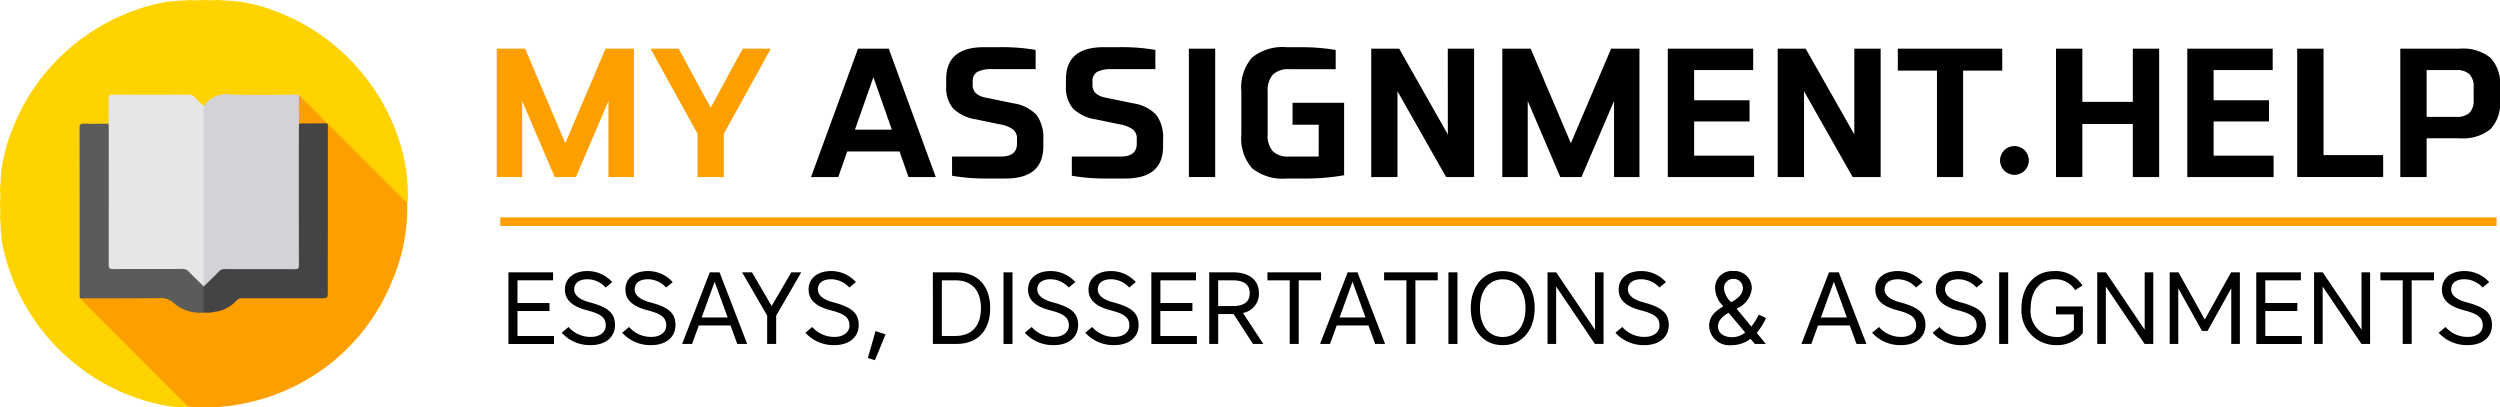 <svg xmlns="http://www.w3.org/2000/svg" width="260" height="42.372" viewBox="0 0 260 42.372">
  <g id="Group_845" data-name="Group 845" transform="translate(-139 -66.814)">
    <g id="Group_7" data-name="Group 7" transform="translate(139 66.814)">
      <path id="Path_30" data-name="Path 30" d="M313.5,453.4h.414c.639.07,1.285.07,1.923.142a16.519,16.519,0,0,1,3.907,1,20.775,20.775,0,0,1,6.006,3.414,21.439,21.439,0,0,1,5.5,6.683,20.511,20.511,0,0,1,2.147,6.391,22.494,22.494,0,0,1,.169,3.416c-.115.192-.238.057-.344,0a1.715,1.715,0,0,1-.337-.3q-3.61-3.607-7.221-7.214c-.165-.164-.267-.388-.482-.5a.491.491,0,0,1-.127-.125c-.809-.8-1.606-1.6-2.414-2.4-.169-.167-.27-.427-.562-.442a4.775,4.775,0,0,0-.784-.029c-2.229,0-4.459.023-6.688-.015a1.844,1.844,0,0,0-1.661.684.815.815,0,0,1-.6.4c-.356-.033-.547-.315-.746-.546a1.512,1.512,0,0,0-1.272-.53c-2.316.022-4.631.008-6.947.01-.663,0-.691.033-.695.708,0,.538.006,1.075-.005,1.613a.646.646,0,0,1-.158.537,1,1,0,0,1-.6.12c-.592.008-1.185-.008-1.777.008-.415.011-.5.1-.519.522-.006.124,0,.248,0,.372q0,8.119,0,16.239a4.567,4.567,0,0,0,.026.659.772.772,0,0,0,.175.362c3.555,3.47,7.035,7.014,10.553,10.521.167.167.452.311.292.641a10.525,10.525,0,0,1-2.939-.291,20.914,20.914,0,0,1-8.354-3.89,21.29,21.29,0,0,1-8-12.9,18.225,18.225,0,0,1-.175-2.091c-.008-.107.035-.221-.041-.319v-.5a1.7,1.7,0,0,0,0-.827v-.662a1.7,1.7,0,0,0,0-.827v-.5c.075-.612.069-1.231.142-1.841a17.38,17.38,0,0,1,1.169-4.332,20.6,20.6,0,0,1,3.274-5.618,21.4,21.4,0,0,1,12.528-7.521,18.975,18.975,0,0,1,2.093-.175c.107-.008.221.036.319-.04h.5a1.709,1.709,0,0,0,.827,0h.662A1.709,1.709,0,0,0,313.5,453.4Z" transform="translate(-291.157 -453.398)" fill="#fed300"/>
      <path id="Path_31" data-name="Path 31" d="M359.022,453.4a.947.947,0,0,1-.827,0Z" transform="translate(-338.172 -453.398)" fill="#fedd3d"/>
      <path id="Path_32" data-name="Path 32" d="M364.008,453.4a.947.947,0,0,1-.827,0Z" transform="translate(-341.669 -453.398)" fill="#fedd3d"/>
      <path id="Path_33" data-name="Path 33" d="M291.157,520.436a.945.945,0,0,1,0,.827Z" transform="translate(-291.157 -500.413)" fill="#fedd3d"/>
      <path id="Path_34" data-name="Path 34" d="M291.157,525.422a.945.945,0,0,1,0,.827Z" transform="translate(-291.157 -503.91)" fill="#fedd3d"/>
      <path id="Path_35" data-name="Path 35" d="M353.12,504.807a19.133,19.133,0,0,1-1.514,7.994,20.943,20.943,0,0,1-15,12.763,20.7,20.7,0,0,1-5.819.49,4.35,4.35,0,0,1-.487-.074c-.12-.132-.236-.269-.362-.395l-10.45-10.454c-.126-.126-.24-.264-.359-.4.109-.19.3-.178.476-.179q4.2-.013,8.395,0a.943.943,0,0,1,.753.352,3.212,3.212,0,0,0,1.752.951,7.469,7.469,0,0,0,1.471.205,5.755,5.755,0,0,0,2.4-.561,2.465,2.465,0,0,0,.854-.64.838.838,0,0,1,.727-.309c1.034-.008,2.068,0,3.1,0,1.641,0,3.282,0,4.922,0,.655,0,.7-.047.7-.71q0-8.19.007-16.379c0-.286-.112-.616.186-.844.122.111.248.217.364.333q3.763,3.761,7.525,7.523C352.875,504.587,353,504.695,353.12,504.807Z" transform="translate(-310.772 -483.707)" fill="#fe9f00"/>
      <path id="Path_36" data-name="Path 36" d="M361.609,487.449a.3.3,0,0,0,.063-.053,2.826,2.826,0,0,1,2.734-1.143c2.214.1,4.435.027,6.654.031.159,0,.334-.059.472.078a1.094,1.094,0,0,1,.188.62c0,.754.025,1.507-.021,2.26.021.316.024.633.024.95q0,6.7,0,13.393c0,.964-.037,1-1,1-2.177,0-4.354.009-6.531-.006a1.339,1.339,0,0,0-1.094.458c-.312.349-.655.67-.993.995a.609.609,0,0,1-.457.248.2.2,0,0,1-.171-.155,10.051,10.051,0,0,1-.049-1.28q0-8.293.006-16.587C361.43,487.984,361.33,487.67,361.609,487.449Z" transform="translate(-340.428 -476.436)" fill="#d2d2d7"/>
      <path id="Path_37" data-name="Path 37" d="M338.5,487.513q0,9.087,0,18.175c0,.174.046.361-.083.517-.228.083-.363-.074-.5-.2-.311-.293-.624-.586-.905-.906a1.327,1.327,0,0,0-1.1-.45c-2.136.013-4.271.007-6.407.005-1,0-1.034-.03-1.034-1.013q0-6.759,0-13.518c0-.253-.07-.53.137-.749.007-.88.029-1.761.015-2.641-.005-.309.083-.391.392-.39q3.984.018,7.968,0a.678.678,0,0,1,.542.221C337.844,486.89,338.178,487.2,338.5,487.513Z" transform="translate(-317.322 -476.5)" fill="#e6e6e6"/>
      <path id="Path_38" data-name="Path 38" d="M321.868,496.455c.007.179.021.357.021.536q0,7.053-.008,14.106c0,.385.109.475.481.472,2.4-.017,4.8,0,7.2-.014a.775.775,0,0,1,.616.252c.488.5,1,.99,1.5,1.483l.088.1c.166.1.17.268.174.431.014.611.013,1.223,0,1.835a.5.5,0,0,1-.177.435,4.062,4.062,0,0,1-3.041-.934,2.047,2.047,0,0,0-1.682-.562c-2.7.017-5.4.016-8.105.021-.124-.127-.072-.288-.072-.433q0-8.64-.011-17.28c0-.368.1-.47.458-.458C320.159,496.47,321.014,496.454,321.868,496.455Z" transform="translate(-310.576 -483.586)" fill="#5b5b5a"/>
      <path id="Path_39" data-name="Path 39" d="M362.076,515.575q0-1.35,0-2.7c.529-.521,1.066-1.035,1.584-1.568a.777.777,0,0,1,.616-.251c2.424.009,4.849,0,7.274.013.35,0,.434-.1.433-.443q-.016-7.108-.006-14.216c0-.165.016-.329.024-.494a.5.5,0,0,1,.429-.2q.965-.019,1.929,0a1.123,1.123,0,0,1,.54.178l.091.084q0,8.659-.007,17.317c0,.8,0,.8-.8.8q-4.071,0-8.142,0a.663.663,0,0,0-.585.271,3.6,3.6,0,0,1-2.232,1.135A3.555,3.555,0,0,1,362.076,515.575Z" transform="translate(-340.894 -483.072)" fill="#454444"/>
      <path id="Path_40" data-name="Path 40" d="M398.133,489.53l-2.9.019c-.044-.973-.037-1.945,0-2.918Q396.736,488.028,398.133,489.53Z" transform="translate(-364.127 -476.706)" fill="#fe9f00"/>
    </g>
    <g id="Group_11" data-name="Group 11" transform="translate(190.66 71.724)">
      <g id="Group_8" data-name="Group 8" transform="translate(0 0)">
        <path id="Path_41" data-name="Path 41" d="M471.247,480.176l4.184-9.832h2.948v13.351h-2.643v-7.911l-3.385,7.911h-2.206l-3.385-7.911v7.911h-2.643V470.344h2.948Z" transform="translate(-464.115 -470.192)" fill="#fe9f00"/>
        <path id="Path_42" data-name="Path 42" d="M525.289,483.695h-2.739v-4.507l-4.888-8.843h2.929l3.328,6.143,3.328-6.143h2.929l-4.888,8.843Z" transform="translate(-501.669 -470.192)" fill="#fe9f00"/>
        <path id="Path_43" data-name="Path 43" d="M583.7,483.695l-.932-2.662h-5.439l-.932,2.662h-2.834l4.888-13.351h3.195l4.888,13.351Zm-3.651-10.384-1.921,5.458h3.842Z" transform="translate(-540.876 -470.192)"/>
        <path id="Path_44" data-name="Path 44" d="M624.767,475.084l2.853.589a4.087,4.087,0,0,1,2.406,1.217,3.946,3.946,0,0,1,.694,2.529v.723q0,3.347-3.918,3.347h-1.826a20.4,20.4,0,0,1-3.747-.285v-2h5.1q1.654,0,1.654-1.35v-.514a1.155,1.155,0,0,0-.418-.96,3.259,3.259,0,0,0-1.35-.523l-2.473-.513a4.329,4.329,0,0,1-2.4-1.141,3.316,3.316,0,0,1-.723-2.3v-.742q0-3.328,3.918-3.328h1.636a20,20,0,0,1,3.747.285v2h-4.526a3.125,3.125,0,0,0-1.541.285,1.1,1.1,0,0,0-.475,1.027v.3a1.174,1.174,0,0,0,.323.884A2.141,2.141,0,0,0,624.767,475.084Z" transform="translate(-573.875 -469.835)"/>
        <path id="Path_45" data-name="Path 45" d="M666.472,475.084l2.853.589a4.086,4.086,0,0,1,2.406,1.217,3.946,3.946,0,0,1,.694,2.529v.723q0,3.347-3.918,3.347h-1.826a20.4,20.4,0,0,1-3.747-.285v-2h5.1q1.654,0,1.655-1.35v-.514a1.155,1.155,0,0,0-.419-.96,3.258,3.258,0,0,0-1.35-.523l-2.473-.513a4.331,4.331,0,0,1-2.4-1.141,3.318,3.318,0,0,1-.723-2.3v-.742q0-3.328,3.918-3.328h1.635a20,20,0,0,1,3.747.285v2H667.1a3.126,3.126,0,0,0-1.541.285,1.1,1.1,0,0,0-.475,1.027v.3a1.174,1.174,0,0,0,.323.884A2.141,2.141,0,0,0,666.472,475.084Z" transform="translate(-603.124 -469.835)"/>
        <path id="Path_46" data-name="Path 46" d="M707.853,483.695h-2.739V470.344h2.739Z" transform="translate(-633.132 -470.192)"/>
        <path id="Path_47" data-name="Path 47" d="M728.371,481.208h3.062V477.9h-2.72v-2.282h5.363v7.531a22.6,22.6,0,0,1-4.108.342h-1.883a5.03,5.03,0,0,1-3.585-1.074,4.716,4.716,0,0,1-1.112-3.509v-4.469a4.745,4.745,0,0,1,1.112-3.528,5.03,5.03,0,0,1,3.585-1.075h1.559a21.153,21.153,0,0,1,3.556.285v2h-4.831a2.306,2.306,0,0,0-1.693.551,2.485,2.485,0,0,0-.551,1.807v4.393a2.449,2.449,0,0,0,.551,1.8A2.332,2.332,0,0,0,728.371,481.208Z" transform="translate(-645.948 -469.835)"/>
        <path id="Path_48" data-name="Path 48" d="M776.564,470.344H779.3v13.351h-2.91l-5.059-8.919v8.919H768.6V470.344h2.909l5.059,8.92Z" transform="translate(-677.653 -470.192)"/>
        <path id="Path_49" data-name="Path 49" d="M821.38,480.176l4.184-9.832h2.948v13.351h-2.643v-7.911l-3.385,7.911h-2.206l-3.385-7.911v7.911h-2.644V470.344H817.2Z" transform="translate(-709.669 -470.192)"/>
        <path id="Path_50" data-name="Path 50" d="M880.848,483.695h-8.977V470.344h8.881v2.225H874.61v3.138h5.762v2.206H874.61v3.556h6.238Z" transform="translate(-750.081 -470.192)"/>
        <path id="Path_51" data-name="Path 51" d="M918.108,470.344h2.738v13.351h-2.909l-5.059-8.919v8.919h-2.739V470.344h2.91l5.059,8.92Z" transform="translate(-776.919 -470.192)"/>
        <path id="Path_52" data-name="Path 52" d="M951.971,472.626v-2.282H962.83v2.282h-4.07v11.068h-2.719V472.626Z" transform="translate(-806.257 -470.192)"/>
        <path id="Path_53" data-name="Path 53" d="M1009.786,483.695h-2.739V470.344h2.739v5.534h5.249v-5.534h2.739v13.351h-2.739V478.18h-5.249Z" transform="translate(-844.882 -470.192)"/>
        <path id="Path_54" data-name="Path 54" d="M1061.739,483.695h-8.976V470.344h8.881v2.225H1055.5v3.138h5.762v2.206H1055.5v3.556h6.238Z" transform="translate(-876.944 -470.192)"/>
        <path id="Path_55" data-name="Path 55" d="M1091.03,470.344h2.739v11.069h6.2v2.282h-8.939Z" transform="translate(-903.781 -470.192)"/>
        <path id="Path_56" data-name="Path 56" d="M1133.1,479.663h-3.423v4.032h-2.739V470.344h6.162a4.605,4.605,0,0,1,3.2.932,3.9,3.9,0,0,1,1.008,2.986v1.483a3.9,3.9,0,0,1-1.008,2.986A4.6,4.6,0,0,1,1133.1,479.663Zm-3.423-2.225h3.081a1.924,1.924,0,0,0,1.369-.418,1.771,1.771,0,0,0,.438-1.331v-1.35a1.806,1.806,0,0,0-.438-1.341,1.9,1.9,0,0,0-1.369-.428h-3.081Z" transform="translate(-928.966 -470.192)"/>
      </g>
      <g id="Group_9" data-name="Group 9" transform="translate(1.217 23.284)">
        <path id="Path_57" data-name="Path 57" d="M468.19,548.217h4.64v.83h-3.7v2.363h3.331v.83h-3.331v2.6h3.8v.83H468.19Z" transform="translate(-468.19 -548.089)"/>
        <path id="Path_58" data-name="Path 58" d="M491.308,553.461c0-.873-.553-1.235-1.958-1.6-1.788-.458-2.288-1.266-2.288-2.16,0-1.118.873-1.916,2.341-1.916a3.428,3.428,0,0,1,2.575,1.149l-.681.564a2.594,2.594,0,0,0-1.873-.862c-.947,0-1.4.436-1.4,1.064,0,.543.468,1.032,1.585,1.33,1.841.49,2.661,1.054,2.661,2.373,0,1.224-.947,2.086-2.543,2.086a3.951,3.951,0,0,1-3-1.288l.713-.6a3.021,3.021,0,0,0,2.3,1.032C490.7,554.642,491.308,554.131,491.308,553.461Z" transform="translate(-481.186 -547.789)"/>
        <path id="Path_59" data-name="Path 59" d="M512.369,553.461c0-.873-.553-1.235-1.958-1.6-1.788-.458-2.288-1.266-2.288-2.16,0-1.118.873-1.916,2.341-1.916a3.428,3.428,0,0,1,2.575,1.149l-.681.564a2.594,2.594,0,0,0-1.873-.862c-.947,0-1.4.436-1.4,1.064,0,.543.468,1.032,1.585,1.33,1.841.49,2.661,1.054,2.661,2.373,0,1.224-.947,2.086-2.543,2.086a3.951,3.951,0,0,1-3-1.288l.713-.6a3.021,3.021,0,0,0,2.3,1.032C511.762,554.642,512.369,554.131,512.369,553.461Z" transform="translate(-495.957 -547.789)"/>
        <path id="Path_60" data-name="Path 60" d="M532.56,548.217l2.873,7.449H534.4l-.7-1.926h-3.3l-.7,1.926h-1.032l2.873-7.449ZM530.7,552.91h2.7l-1.352-3.714Z" transform="translate(-510.602 -548.089)"/>
        <path id="Path_61" data-name="Path 61" d="M553.092,552.718v2.948h-.936v-2.948l-2.607-4.5h1.032l2.043,3.5,2.043-3.5H555.7Z" transform="translate(-525.248 -548.089)"/>
        <path id="Path_62" data-name="Path 62" d="M576.157,553.461c0-.873-.553-1.235-1.958-1.6-1.788-.458-2.288-1.266-2.288-2.16,0-1.118.872-1.916,2.341-1.916a3.428,3.428,0,0,1,2.575,1.149l-.681.564a2.593,2.593,0,0,0-1.873-.862c-.947,0-1.4.436-1.4,1.064,0,.543.468,1.032,1.585,1.33,1.841.49,2.661,1.054,2.661,2.373,0,1.224-.947,2.086-2.544,2.086a3.95,3.95,0,0,1-3-1.288l.713-.6a3.02,3.02,0,0,0,2.3,1.032C575.55,554.642,576.157,554.131,576.157,553.461Z" transform="translate(-540.692 -547.789)"/>
        <path id="Path_63" data-name="Path 63" d="M594.141,568.668l1.043.351-1.107,2.682-.734-.234Z" transform="translate(-555.962 -562.432)"/>
        <path id="Path_64" data-name="Path 64" d="M615.971,548.217H618.4c2.245,0,3.533,1.4,3.533,3.725s-1.288,3.725-3.533,3.725h-2.426Zm2.352,6.619c1.681,0,2.65-1.043,2.65-2.895s-.968-2.895-2.65-2.895h-1.416v5.789Z" transform="translate(-571.831 -548.089)"/>
        <path id="Path_65" data-name="Path 65" d="M641.5,548.217v7.449h-.936v-7.449Z" transform="translate(-589.076 -548.089)"/>
        <path id="Path_66" data-name="Path 66" d="M652.559,553.461c0-.873-.553-1.235-1.958-1.6-1.788-.458-2.288-1.266-2.288-2.16,0-1.118.873-1.916,2.341-1.916a3.427,3.427,0,0,1,2.575,1.149l-.681.564a2.594,2.594,0,0,0-1.873-.862c-.947,0-1.4.436-1.4,1.064,0,.543.468,1.032,1.586,1.33,1.841.49,2.66,1.054,2.66,2.373,0,1.224-.947,2.086-2.543,2.086a3.95,3.95,0,0,1-3-1.288l.713-.6a3.021,3.021,0,0,0,2.3,1.032C651.952,554.642,652.559,554.131,652.559,553.461Z" transform="translate(-594.274 -547.789)"/>
        <path id="Path_67" data-name="Path 67" d="M673.62,553.461c0-.873-.553-1.235-1.958-1.6-1.788-.458-2.288-1.266-2.288-2.16,0-1.118.873-1.916,2.341-1.916a3.428,3.428,0,0,1,2.575,1.149l-.681.564a2.594,2.594,0,0,0-1.873-.862c-.947,0-1.4.436-1.4,1.064,0,.543.468,1.032,1.585,1.33,1.841.49,2.661,1.054,2.661,2.373,0,1.224-.947,2.086-2.543,2.086a3.951,3.951,0,0,1-3-1.288l.713-.6a3.02,3.02,0,0,0,2.3,1.032C673.013,554.642,673.62,554.131,673.62,553.461Z" transform="translate(-609.045 -547.789)"/>
        <path id="Path_68" data-name="Path 68" d="M692.054,548.217h4.64v.83h-3.7v2.363h3.331v.83H692.99v2.6h3.8v.83h-4.735Z" transform="translate(-625.19 -548.089)"/>
        <path id="Path_69" data-name="Path 69" d="M715.7,552.442l2.118,3.225h-1.075l-2.011-3.108h-1.607v3.108h-.936v-7.449h2.48c1.639,0,2.692.766,2.692,2.171A2.022,2.022,0,0,1,715.7,552.442Zm-1.1-3.395h-1.479v2.682H714.6c1.213,0,1.8-.447,1.8-1.341S715.816,549.047,714.6,549.047Z" transform="translate(-639.309 -548.089)"/>
        <path id="Path_70" data-name="Path 70" d="M734.785,549.047h-2.32v-.83h5.576v.83h-2.32v6.619h-.937Z" transform="translate(-653.53 -548.089)"/>
        <path id="Path_71" data-name="Path 71" d="M754.676,548.217l2.873,7.449h-1.032l-.7-1.926h-3.3l-.7,1.926h-1.032l2.873-7.449Zm-1.862,4.693h2.7l-1.352-3.714Z" transform="translate(-666.376 -548.089)"/>
        <path id="Path_72" data-name="Path 72" d="M775.41,549.047h-2.32v-.83h5.576v.83h-2.32v6.619h-.937Z" transform="translate(-682.021 -548.089)"/>
        <path id="Path_73" data-name="Path 73" d="M796.441,548.217v7.449H795.5v-7.449Z" transform="translate(-697.741 -548.089)"/>
        <path id="Path_74" data-name="Path 74" d="M806.6,555.494c-2.118,0-3.331-1.692-3.331-3.852s1.213-3.852,3.331-3.852,3.32,1.692,3.32,3.852S808.71,555.494,806.6,555.494Zm0-.852c1.437,0,2.363-1.16,2.363-3s-.926-3-2.363-3-2.373,1.16-2.373,3S805.156,554.642,806.6,554.642Z" transform="translate(-703.189 -547.789)"/>
        <path id="Path_75" data-name="Path 75" d="M830,548.217h.9l4.033,5.97v-5.97h.894v7.449h-.9l-4.033-5.97v5.97H830Z" transform="translate(-721.933 -548.089)"/>
        <path id="Path_76" data-name="Path 76" d="M858.213,553.461c0-.873-.553-1.235-1.958-1.6-1.788-.458-2.288-1.266-2.288-2.16,0-1.118.872-1.916,2.341-1.916a3.428,3.428,0,0,1,2.576,1.149l-.681.564a2.593,2.593,0,0,0-1.873-.862c-.947,0-1.4.436-1.4,1.064,0,.543.468,1.032,1.585,1.33,1.841.49,2.66,1.054,2.66,2.373,0,1.224-.947,2.086-2.543,2.086a3.95,3.95,0,0,1-3-1.288l.713-.6a3.021,3.021,0,0,0,2.3,1.032C857.606,554.642,858.213,554.131,858.213,553.461Z" transform="translate(-738.503 -547.789)"/>
        <path id="Path_77" data-name="Path 77" d="M891.025,555.366l-.458-.532a3.263,3.263,0,0,1-1.99.66,2.1,2.1,0,0,1-2.309-1.937c0-.9.4-1.468,1.469-2.1l-.074-.1a2.7,2.7,0,0,1-.777-1.777,1.758,1.758,0,0,1,1.947-1.8,1.788,1.788,0,0,1,1.873,1.809,2.547,2.547,0,0,1-1.586,2.1l1.533,1.862a5.742,5.742,0,0,0,.777-1.234l.756.351a6.822,6.822,0,0,1-.969,1.554l.947,1.139Zm-2.341-.7a2.184,2.184,0,0,0,1.331-.49l-1.724-2.054c-.8.468-1.1.915-1.1,1.436C887.194,554.142,887.662,554.664,888.683,554.664Zm.138-6.066a.952.952,0,0,0-1.011.979,2.148,2.148,0,0,0,.681,1.373l.064.075c.628-.33,1.224-.8,1.224-1.49A.949.949,0,0,0,888.822,548.6Z" transform="translate(-761.395 -547.789)"/>
        <path id="Path_78" data-name="Path 78" d="M922.27,548.217l2.873,7.449h-1.032l-.7-1.926h-3.3l-.7,1.926h-1.032l2.873-7.449Zm-1.862,4.693h2.7l-1.351-3.714Z" transform="translate(-783.912 -548.089)"/>
        <path id="Path_79" data-name="Path 79" d="M947.586,553.461c0-.873-.553-1.235-1.958-1.6-1.788-.458-2.288-1.266-2.288-2.16,0-1.118.873-1.916,2.341-1.916a3.428,3.428,0,0,1,2.575,1.149l-.681.564a2.593,2.593,0,0,0-1.873-.862c-.947,0-1.4.436-1.4,1.064,0,.543.468,1.032,1.585,1.33,1.841.49,2.661,1.054,2.661,2.373,0,1.224-.947,2.086-2.543,2.086a3.95,3.95,0,0,1-3-1.288l.713-.6a3.02,3.02,0,0,0,2.3,1.032C946.979,554.642,947.586,554.131,947.586,553.461Z" transform="translate(-801.182 -547.789)"/>
        <path id="Path_80" data-name="Path 80" d="M968.647,553.461c0-.873-.553-1.235-1.958-1.6-1.788-.458-2.288-1.266-2.288-2.16,0-1.118.873-1.916,2.341-1.916a3.428,3.428,0,0,1,2.575,1.149l-.681.564a2.594,2.594,0,0,0-1.873-.862c-.947,0-1.4.436-1.4,1.064,0,.543.468,1.032,1.586,1.33,1.841.49,2.66,1.054,2.66,2.373,0,1.224-.947,2.086-2.543,2.086a3.95,3.95,0,0,1-3-1.288l.713-.6a3.021,3.021,0,0,0,2.3,1.032C968.04,554.642,968.647,554.131,968.647,553.461Z" transform="translate(-815.952 -547.789)"/>
        <path id="Path_81" data-name="Path 81" d="M988.195,548.217v7.449h-.937v-7.449Z" transform="translate(-832.221 -548.089)"/>
        <path id="Path_82" data-name="Path 82" d="M998.39,547.789a3.29,3.29,0,0,1,2.98,1.5l-.766.479a2.38,2.38,0,0,0-2.182-1.128c-1.309,0-2.437,1.053-2.437,3a2.687,2.687,0,0,0,2.639,3,2.317,2.317,0,0,0,1.852-.745v-1.6h-1.863v-.83h2.8v2.767a3.436,3.436,0,0,1-2.809,1.256,3.589,3.589,0,0,1-3.576-3.852C995.027,549.375,996.41,547.789,998.39,547.789Z" transform="translate(-837.67 -547.789)"/>
        <path id="Path_83" data-name="Path 83" d="M1021.4,548.217h.9l4.033,5.97v-5.97h.894v7.449h-.9l-4.033-5.97v5.97h-.894Z" transform="translate(-856.163 -548.089)"/>
        <path id="Path_84" data-name="Path 84" d="M1049.99,554.315l-2.469-4.438v5.789h-.894v-7.449h.915l2.735,4.906,2.735-4.906h.915v7.449h-.894v-5.789l-2.469,4.438Z" transform="translate(-873.857 -548.089)"/>
        <path id="Path_85" data-name="Path 85" d="M1076.774,548.217h4.64v.83h-3.7v2.363h3.331v.83h-3.331v2.6h3.8v.83h-4.736Z" transform="translate(-895 -548.089)"/>
        <path id="Path_86" data-name="Path 86" d="M1096.908,548.217h.9l4.033,5.97v-5.97h.894v7.449h-.9l-4.033-5.97v5.97h-.894Z" transform="translate(-909.121 -548.089)"/>
        <path id="Path_87" data-name="Path 87" d="M1122.321,549.047H1120v-.83h5.576v.83h-2.32v6.619h-.936Z" transform="translate(-925.316 -548.089)"/>
        <path id="Path_88" data-name="Path 88" d="M1144.864,553.461c0-.873-.553-1.235-1.958-1.6-1.788-.458-2.288-1.266-2.288-2.16,0-1.118.873-1.916,2.341-1.916a3.428,3.428,0,0,1,2.575,1.149l-.681.564a2.594,2.594,0,0,0-1.873-.862c-.947,0-1.4.436-1.4,1.064,0,.543.468,1.032,1.586,1.33,1.841.49,2.66,1.054,2.66,2.373,0,1.224-.947,2.086-2.543,2.086a3.951,3.951,0,0,1-3-1.288l.713-.6a3.021,3.021,0,0,0,2.3,1.032C1144.257,554.642,1144.864,554.131,1144.864,553.461Z" transform="translate(-939.536 -547.789)"/>
      </g>
      <g id="Group_10" data-name="Group 10" transform="translate(0.366 17.692)">
        <rect id="Rectangle_7" data-name="Rectangle 7" width="207.617" height="0.896" fill="#fe9f00"/>
      </g>
    </g>
    <circle id="Ellipse_1" data-name="Ellipse 1" cx="1.5" cy="1.5" r="1.5" transform="translate(347 82)"/>
  </g>
</svg>
